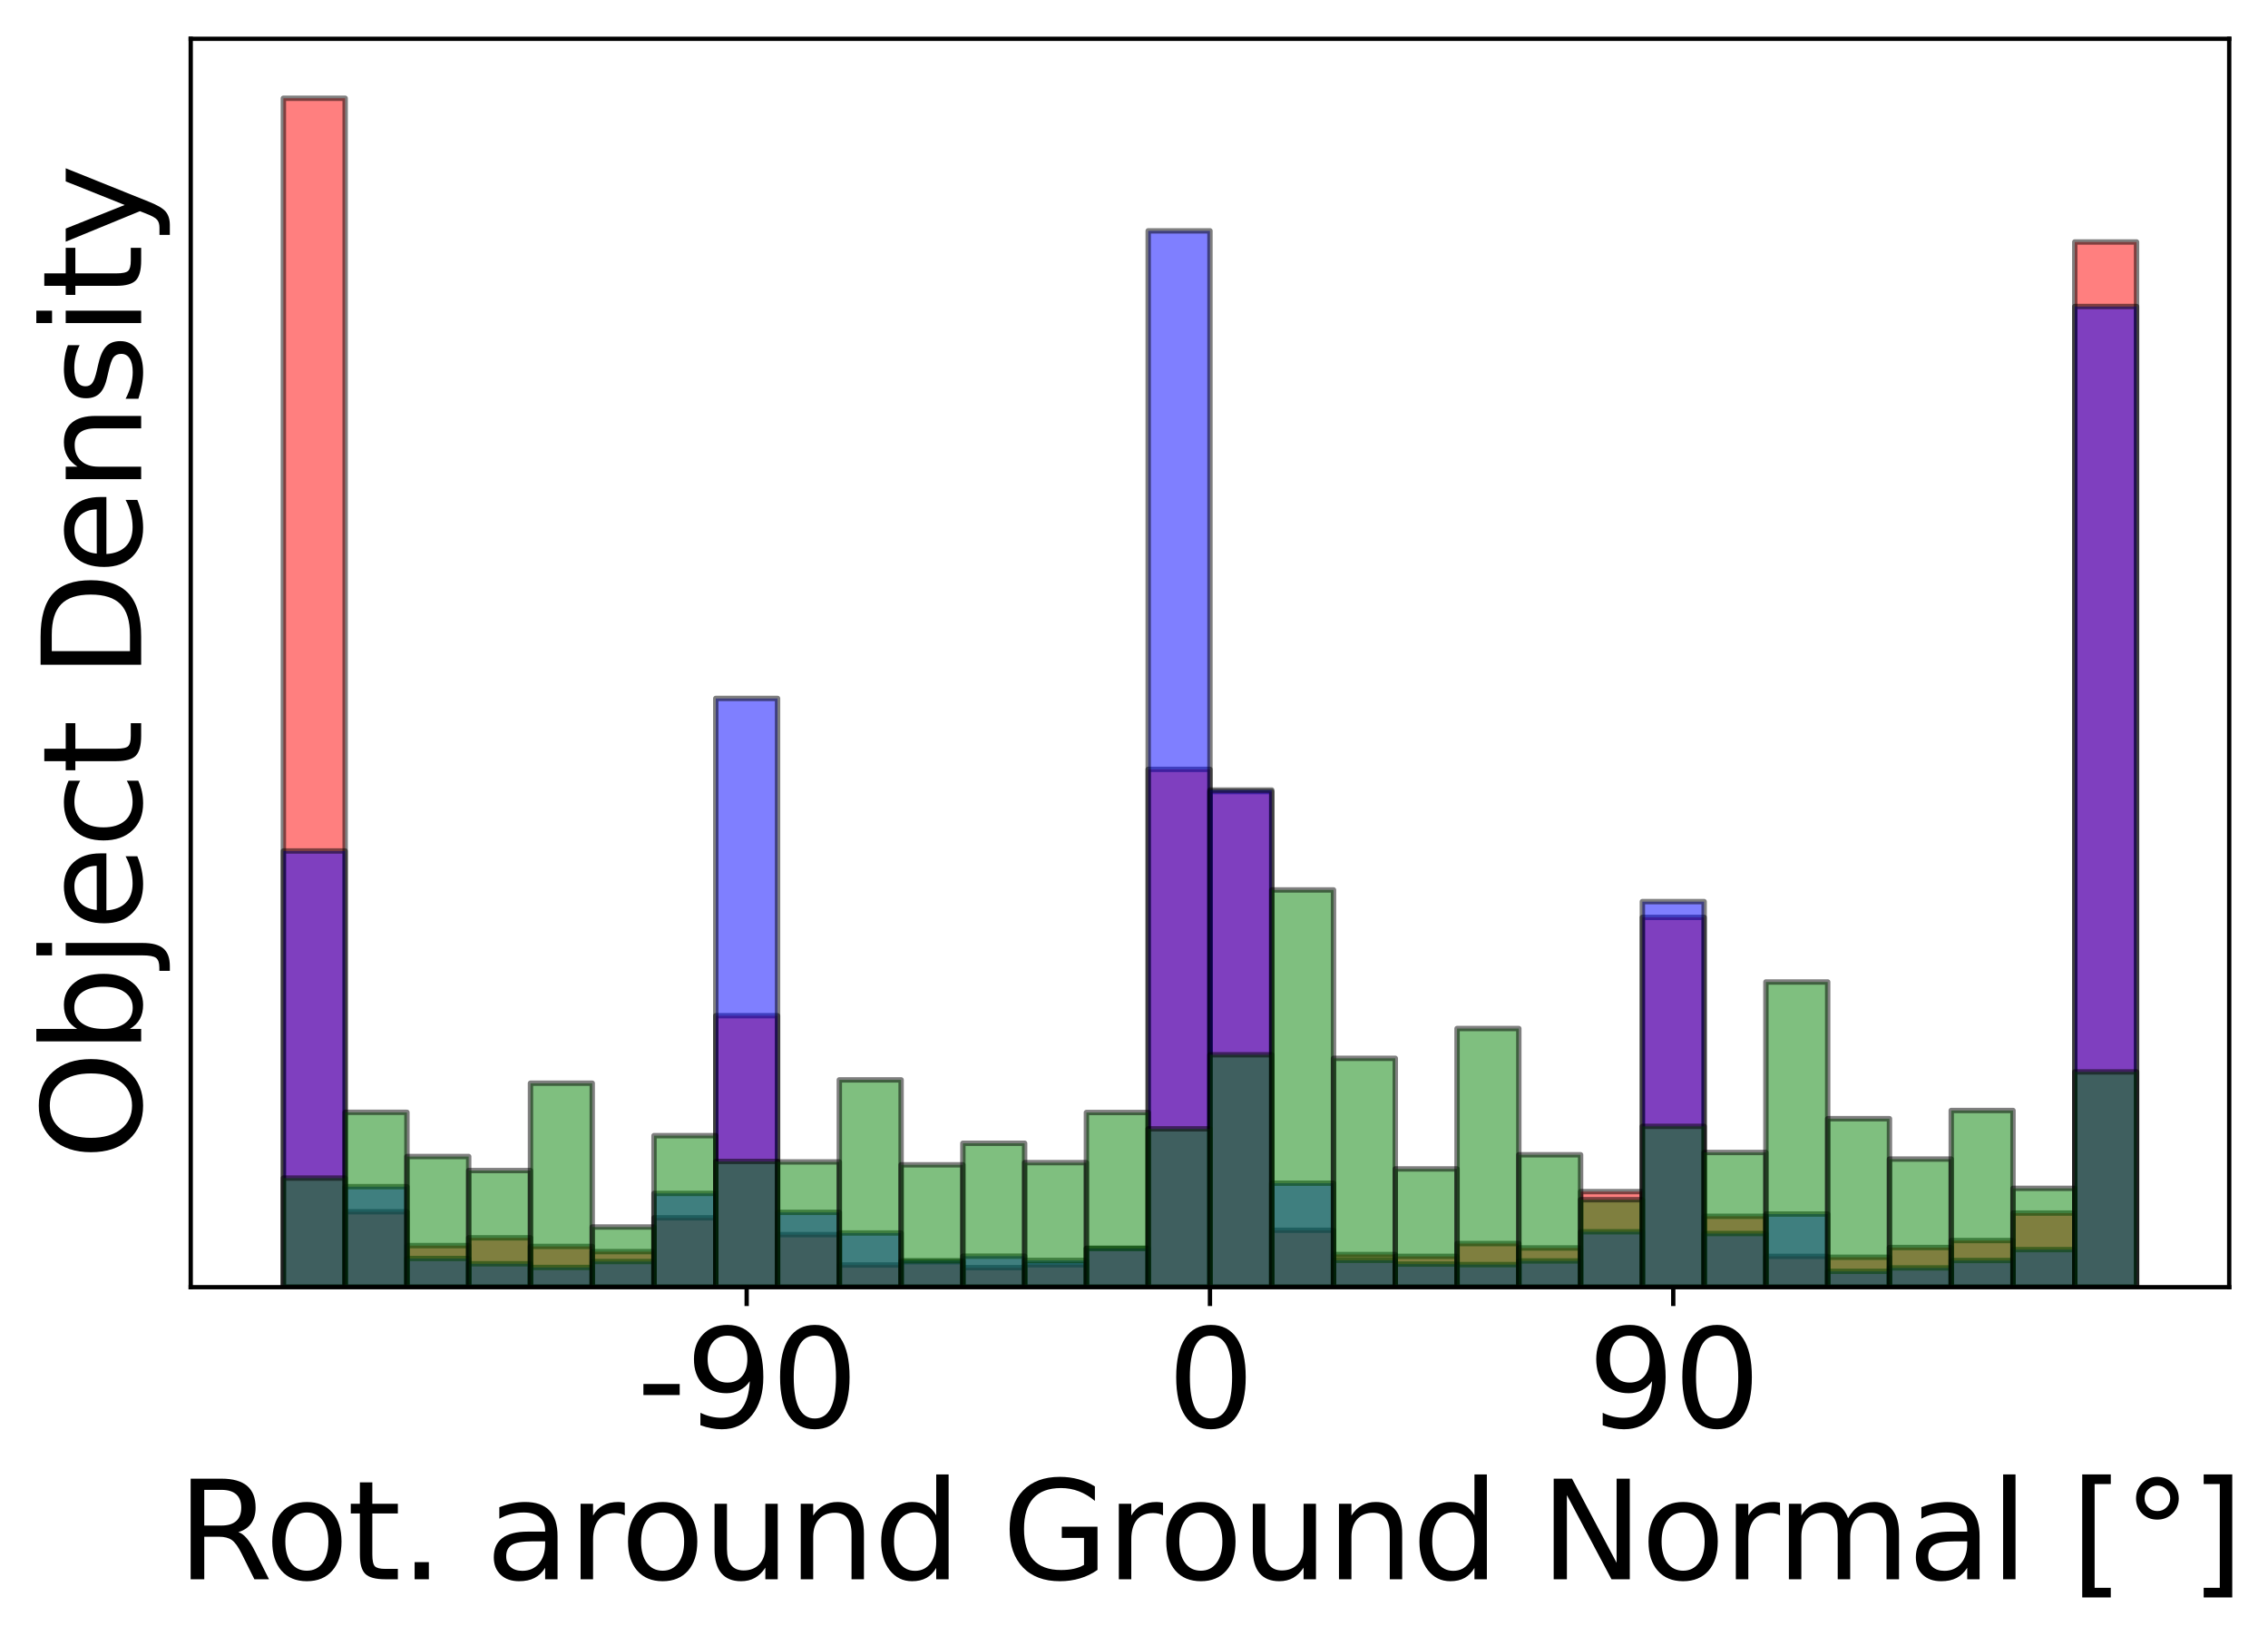 <?xml version="1.0" encoding="utf-8" standalone="no"?>
<!DOCTYPE svg PUBLIC "-//W3C//DTD SVG 1.1//EN"
  "http://www.w3.org/Graphics/SVG/1.1/DTD/svg11.dtd">
<svg xmlns:xlink="http://www.w3.org/1999/xlink" width="420.915pt" height="305.431pt" viewBox="0 0 420.915 305.431" xmlns="http://www.w3.org/2000/svg" version="1.1">
 <defs>
  <style type="text/css">*{stroke-linejoin: round; stroke-linecap: butt}</style>
 </defs>
 <g id="figure_1">
  <g id="patch_1">
   <path d="M -0 305.431 
L 420.915 305.431 
L 420.915 0 
L -0 0 
z
" style="fill: #ffffff"/>
  </g>
  <g id="axes_1">
   <g id="patch_2">
    <path d="M 35.395 238.84 
L 413.715 238.84 
L 413.715 7.2 
L 35.395 7.2 
z
" style="fill: #ffffff"/>
   </g>
   <g id="patch_3">
    <path d="M 52.592 238.84 
L 64.056 238.84 
L 64.056 18.23 
L 52.592 18.23 
z
" clip-path="url(#p4e60fdffa5)" style="fill: #ff0000; opacity: 0.5; stroke: #000000; stroke-linejoin: miter"/>
   </g>
   <g id="patch_4">
    <path d="M 64.056 238.84 
L 75.52 238.84 
L 75.52 224.846 
L 64.056 224.846 
z
" clip-path="url(#p4e60fdffa5)" style="fill: #ff0000; opacity: 0.5; stroke: #000000; stroke-linejoin: miter"/>
   </g>
   <g id="patch_5">
    <path d="M 75.52 238.84 
L 86.984 238.84 
L 86.984 231.122 
L 75.52 231.122 
z
" clip-path="url(#p4e60fdffa5)" style="fill: #ff0000; opacity: 0.5; stroke: #000000; stroke-linejoin: miter"/>
   </g>
   <g id="patch_6">
    <path d="M 86.984 238.84 
L 98.449 238.84 
L 98.449 229.68 
L 86.984 229.68 
z
" clip-path="url(#p4e60fdffa5)" style="fill: #ff0000; opacity: 0.5; stroke: #000000; stroke-linejoin: miter"/>
   </g>
   <g id="patch_7">
    <path d="M 98.449 238.84 
L 109.913 238.84 
L 109.913 231.271 
L 98.449 231.271 
z
" clip-path="url(#p4e60fdffa5)" style="fill: #ff0000; opacity: 0.5; stroke: #000000; stroke-linejoin: miter"/>
   </g>
   <g id="patch_8">
    <path d="M 109.913 238.84 
L 121.377 238.84 
L 121.377 232.239 
L 109.913 232.239 
z
" clip-path="url(#p4e60fdffa5)" style="fill: #ff0000; opacity: 0.5; stroke: #000000; stroke-linejoin: miter"/>
   </g>
   <g id="patch_9">
    <path d="M 121.377 238.84 
L 132.841 238.84 
L 132.841 225.967 
L 121.377 225.967 
z
" clip-path="url(#p4e60fdffa5)" style="fill: #ff0000; opacity: 0.5; stroke: #000000; stroke-linejoin: miter"/>
   </g>
   <g id="patch_10">
    <path d="M 132.841 238.84 
L 144.306 238.84 
L 144.306 188.466 
L 132.841 188.466 
z
" clip-path="url(#p4e60fdffa5)" style="fill: #ff0000; opacity: 0.5; stroke: #000000; stroke-linejoin: miter"/>
   </g>
   <g id="patch_11">
    <path d="M 144.306 238.84 
L 155.77 238.84 
L 155.77 229.086 
L 144.306 229.086 
z
" clip-path="url(#p4e60fdffa5)" style="fill: #ff0000; opacity: 0.5; stroke: #000000; stroke-linejoin: miter"/>
   </g>
   <g id="patch_12">
    <path d="M 155.77 238.84 
L 167.234 238.84 
L 167.234 234.724 
L 155.77 234.724 
z
" clip-path="url(#p4e60fdffa5)" style="fill: #ff0000; opacity: 0.5; stroke: #000000; stroke-linejoin: miter"/>
   </g>
   <g id="patch_13">
    <path d="M 167.234 238.84 
L 178.698 238.84 
L 178.698 234.126 
L 167.234 234.126 
z
" clip-path="url(#p4e60fdffa5)" style="fill: #ff0000; opacity: 0.5; stroke: #000000; stroke-linejoin: miter"/>
   </g>
   <g id="patch_14">
    <path d="M 178.698 238.84 
L 190.163 238.84 
L 190.163 235.214 
L 178.698 235.214 
z
" clip-path="url(#p4e60fdffa5)" style="fill: #ff0000; opacity: 0.5; stroke: #000000; stroke-linejoin: miter"/>
   </g>
   <g id="patch_15">
    <path d="M 190.163 238.84 
L 201.627 238.84 
L 201.627 234.69 
L 190.163 234.69 
z
" clip-path="url(#p4e60fdffa5)" style="fill: #ff0000; opacity: 0.5; stroke: #000000; stroke-linejoin: miter"/>
   </g>
   <g id="patch_16">
    <path d="M 201.627 238.84 
L 213.091 238.84 
L 213.091 231.609 
L 201.627 231.609 
z
" clip-path="url(#p4e60fdffa5)" style="fill: #ff0000; opacity: 0.5; stroke: #000000; stroke-linejoin: miter"/>
   </g>
   <g id="patch_17">
    <path d="M 213.091 238.84 
L 224.555 238.84 
L 224.555 142.759 
L 213.091 142.759 
z
" clip-path="url(#p4e60fdffa5)" style="fill: #ff0000; opacity: 0.5; stroke: #000000; stroke-linejoin: miter"/>
   </g>
   <g id="patch_18">
    <path d="M 224.555 238.84 
L 236.02 238.84 
L 236.02 146.873 
L 224.555 146.873 
z
" clip-path="url(#p4e60fdffa5)" style="fill: #ff0000; opacity: 0.5; stroke: #000000; stroke-linejoin: miter"/>
   </g>
   <g id="patch_19">
    <path d="M 236.02 238.84 
L 247.484 238.84 
L 247.484 228.277 
L 236.02 228.277 
z
" clip-path="url(#p4e60fdffa5)" style="fill: #ff0000; opacity: 0.5; stroke: #000000; stroke-linejoin: miter"/>
   </g>
   <g id="patch_20">
    <path d="M 247.484 238.84 
L 258.948 238.84 
L 258.948 232.777 
L 247.484 232.777 
z
" clip-path="url(#p4e60fdffa5)" style="fill: #ff0000; opacity: 0.5; stroke: #000000; stroke-linejoin: miter"/>
   </g>
   <g id="patch_21">
    <path d="M 258.948 238.84 
L 270.412 238.84 
L 270.412 233.119 
L 258.948 233.119 
z
" clip-path="url(#p4e60fdffa5)" style="fill: #ff0000; opacity: 0.5; stroke: #000000; stroke-linejoin: miter"/>
   </g>
   <g id="patch_22">
    <path d="M 270.412 238.84 
L 281.877 238.84 
L 281.877 230.745 
L 270.412 230.745 
z
" clip-path="url(#p4e60fdffa5)" style="fill: #ff0000; opacity: 0.5; stroke: #000000; stroke-linejoin: miter"/>
   </g>
   <g id="patch_23">
    <path d="M 281.877 238.84 
L 293.341 238.84 
L 293.341 231.559 
L 281.877 231.559 
z
" clip-path="url(#p4e60fdffa5)" style="fill: #ff0000; opacity: 0.5; stroke: #000000; stroke-linejoin: miter"/>
   </g>
   <g id="patch_24">
    <path d="M 293.341 238.84 
L 304.805 238.84 
L 304.805 221.1 
L 293.341 221.1 
z
" clip-path="url(#p4e60fdffa5)" style="fill: #ff0000; opacity: 0.5; stroke: #000000; stroke-linejoin: miter"/>
   </g>
   <g id="patch_25">
    <path d="M 304.805 238.84 
L 316.269 238.84 
L 316.269 170.219 
L 304.805 170.219 
z
" clip-path="url(#p4e60fdffa5)" style="fill: #ff0000; opacity: 0.5; stroke: #000000; stroke-linejoin: miter"/>
   </g>
   <g id="patch_26">
    <path d="M 316.269 238.84 
L 327.733 238.84 
L 327.733 225.679 
L 316.269 225.679 
z
" clip-path="url(#p4e60fdffa5)" style="fill: #ff0000; opacity: 0.5; stroke: #000000; stroke-linejoin: miter"/>
   </g>
   <g id="patch_27">
    <path d="M 327.733 238.84 
L 339.198 238.84 
L 339.198 233.111 
L 327.733 233.111 
z
" clip-path="url(#p4e60fdffa5)" style="fill: #ff0000; opacity: 0.5; stroke: #000000; stroke-linejoin: miter"/>
   </g>
   <g id="patch_28">
    <path d="M 339.198 238.84 
L 350.662 238.84 
L 350.662 233.278 
L 339.198 233.278 
z
" clip-path="url(#p4e60fdffa5)" style="fill: #ff0000; opacity: 0.5; stroke: #000000; stroke-linejoin: miter"/>
   </g>
   <g id="patch_29">
    <path d="M 350.662 238.84 
L 362.126 238.84 
L 362.126 231.48 
L 350.662 231.48 
z
" clip-path="url(#p4e60fdffa5)" style="fill: #ff0000; opacity: 0.5; stroke: #000000; stroke-linejoin: miter"/>
   </g>
   <g id="patch_30">
    <path d="M 362.126 238.84 
L 373.59 238.84 
L 373.59 230.186 
L 362.126 230.186 
z
" clip-path="url(#p4e60fdffa5)" style="fill: #ff0000; opacity: 0.5; stroke: #000000; stroke-linejoin: miter"/>
   </g>
   <g id="patch_31">
    <path d="M 373.59 238.84 
L 385.055 238.84 
L 385.055 225.089 
L 373.59 225.089 
z
" clip-path="url(#p4e60fdffa5)" style="fill: #ff0000; opacity: 0.5; stroke: #000000; stroke-linejoin: miter"/>
   </g>
   <g id="patch_32">
    <path d="M 385.055 238.84 
L 396.519 238.84 
L 396.519 44.899 
L 385.055 44.899 
z
" clip-path="url(#p4e60fdffa5)" style="fill: #ff0000; opacity: 0.5; stroke: #000000; stroke-linejoin: miter"/>
   </g>
   <g id="patch_33">
    <path d="M 52.592 238.84 
L 64.056 238.84 
L 64.056 157.903 
L 52.592 157.903 
z
" clip-path="url(#p4e60fdffa5)" style="fill: #0000ff; opacity: 0.5; stroke: #000000; stroke-linejoin: miter"/>
   </g>
   <g id="patch_34">
    <path d="M 64.056 238.84 
L 75.52 238.84 
L 75.52 220.185 
L 64.056 220.185 
z
" clip-path="url(#p4e60fdffa5)" style="fill: #0000ff; opacity: 0.5; stroke: #000000; stroke-linejoin: miter"/>
   </g>
   <g id="patch_35">
    <path d="M 75.52 238.84 
L 86.984 238.84 
L 86.984 233.519 
L 75.52 233.519 
z
" clip-path="url(#p4e60fdffa5)" style="fill: #0000ff; opacity: 0.5; stroke: #000000; stroke-linejoin: miter"/>
   </g>
   <g id="patch_36">
    <path d="M 86.984 238.84 
L 98.449 238.84 
L 98.449 234.497 
L 86.984 234.497 
z
" clip-path="url(#p4e60fdffa5)" style="fill: #0000ff; opacity: 0.5; stroke: #000000; stroke-linejoin: miter"/>
   </g>
   <g id="patch_37">
    <path d="M 98.449 238.84 
L 109.913 238.84 
L 109.913 235.175 
L 98.449 235.175 
z
" clip-path="url(#p4e60fdffa5)" style="fill: #0000ff; opacity: 0.5; stroke: #000000; stroke-linejoin: miter"/>
   </g>
   <g id="patch_38">
    <path d="M 109.913 238.84 
L 121.377 238.84 
L 121.377 234.075 
L 109.913 234.075 
z
" clip-path="url(#p4e60fdffa5)" style="fill: #0000ff; opacity: 0.5; stroke: #000000; stroke-linejoin: miter"/>
   </g>
   <g id="patch_39">
    <path d="M 121.377 238.84 
L 132.841 238.84 
L 132.841 221.437 
L 121.377 221.437 
z
" clip-path="url(#p4e60fdffa5)" style="fill: #0000ff; opacity: 0.5; stroke: #000000; stroke-linejoin: miter"/>
   </g>
   <g id="patch_40">
    <path d="M 132.841 238.84 
L 144.306 238.84 
L 144.306 129.595 
L 132.841 129.595 
z
" clip-path="url(#p4e60fdffa5)" style="fill: #0000ff; opacity: 0.5; stroke: #000000; stroke-linejoin: miter"/>
   </g>
   <g id="patch_41">
    <path d="M 144.306 238.84 
L 155.77 238.84 
L 155.77 224.955 
L 144.306 224.955 
z
" clip-path="url(#p4e60fdffa5)" style="fill: #0000ff; opacity: 0.5; stroke: #000000; stroke-linejoin: miter"/>
   </g>
   <g id="patch_42">
    <path d="M 155.77 238.84 
L 167.234 238.84 
L 167.234 228.786 
L 155.77 228.786 
z
" clip-path="url(#p4e60fdffa5)" style="fill: #0000ff; opacity: 0.5; stroke: #000000; stroke-linejoin: miter"/>
   </g>
   <g id="patch_43">
    <path d="M 167.234 238.84 
L 178.698 238.84 
L 178.698 233.918 
L 167.234 233.918 
z
" clip-path="url(#p4e60fdffa5)" style="fill: #0000ff; opacity: 0.5; stroke: #000000; stroke-linejoin: miter"/>
   </g>
   <g id="patch_44">
    <path d="M 178.698 238.84 
L 190.163 238.84 
L 190.163 233.08 
L 178.698 233.08 
z
" clip-path="url(#p4e60fdffa5)" style="fill: #0000ff; opacity: 0.5; stroke: #000000; stroke-linejoin: miter"/>
   </g>
   <g id="patch_45">
    <path d="M 190.163 238.84 
L 201.627 238.84 
L 201.627 233.871 
L 190.163 233.871 
z
" clip-path="url(#p4e60fdffa5)" style="fill: #0000ff; opacity: 0.5; stroke: #000000; stroke-linejoin: miter"/>
   </g>
   <g id="patch_46">
    <path d="M 201.627 238.84 
L 213.091 238.84 
L 213.091 231.654 
L 201.627 231.654 
z
" clip-path="url(#p4e60fdffa5)" style="fill: #0000ff; opacity: 0.5; stroke: #000000; stroke-linejoin: miter"/>
   </g>
   <g id="patch_47">
    <path d="M 213.091 238.84 
L 224.555 238.84 
L 224.555 42.833 
L 213.091 42.833 
z
" clip-path="url(#p4e60fdffa5)" style="fill: #0000ff; opacity: 0.5; stroke: #000000; stroke-linejoin: miter"/>
   </g>
   <g id="patch_48">
    <path d="M 224.555 238.84 
L 236.02 238.84 
L 236.02 146.592 
L 224.555 146.592 
z
" clip-path="url(#p4e60fdffa5)" style="fill: #0000ff; opacity: 0.5; stroke: #000000; stroke-linejoin: miter"/>
   </g>
   <g id="patch_49">
    <path d="M 236.02 238.84 
L 247.484 238.84 
L 247.484 219.548 
L 236.02 219.548 
z
" clip-path="url(#p4e60fdffa5)" style="fill: #0000ff; opacity: 0.5; stroke: #000000; stroke-linejoin: miter"/>
   </g>
   <g id="patch_50">
    <path d="M 247.484 238.84 
L 258.948 238.84 
L 258.948 233.849 
L 247.484 233.849 
z
" clip-path="url(#p4e60fdffa5)" style="fill: #0000ff; opacity: 0.5; stroke: #000000; stroke-linejoin: miter"/>
   </g>
   <g id="patch_51">
    <path d="M 258.948 238.84 
L 270.412 238.84 
L 270.412 234.551 
L 258.948 234.551 
z
" clip-path="url(#p4e60fdffa5)" style="fill: #0000ff; opacity: 0.5; stroke: #000000; stroke-linejoin: miter"/>
   </g>
   <g id="patch_52">
    <path d="M 270.412 238.84 
L 281.877 238.84 
L 281.877 234.646 
L 270.412 234.646 
z
" clip-path="url(#p4e60fdffa5)" style="fill: #0000ff; opacity: 0.5; stroke: #000000; stroke-linejoin: miter"/>
   </g>
   <g id="patch_53">
    <path d="M 281.877 238.84 
L 293.341 238.84 
L 293.341 233.965 
L 281.877 233.965 
z
" clip-path="url(#p4e60fdffa5)" style="fill: #0000ff; opacity: 0.5; stroke: #000000; stroke-linejoin: miter"/>
   </g>
   <g id="patch_54">
    <path d="M 293.341 238.84 
L 304.805 238.84 
L 304.805 228.552 
L 293.341 228.552 
z
" clip-path="url(#p4e60fdffa5)" style="fill: #0000ff; opacity: 0.5; stroke: #000000; stroke-linejoin: miter"/>
   </g>
   <g id="patch_55">
    <path d="M 304.805 238.84 
L 316.269 238.84 
L 316.269 167.295 
L 304.805 167.295 
z
" clip-path="url(#p4e60fdffa5)" style="fill: #0000ff; opacity: 0.5; stroke: #000000; stroke-linejoin: miter"/>
   </g>
   <g id="patch_56">
    <path d="M 316.269 238.84 
L 327.733 238.84 
L 327.733 228.887 
L 316.269 228.887 
z
" clip-path="url(#p4e60fdffa5)" style="fill: #0000ff; opacity: 0.5; stroke: #000000; stroke-linejoin: miter"/>
   </g>
   <g id="patch_57">
    <path d="M 327.733 238.84 
L 339.198 238.84 
L 339.198 225.269 
L 327.733 225.269 
z
" clip-path="url(#p4e60fdffa5)" style="fill: #0000ff; opacity: 0.5; stroke: #000000; stroke-linejoin: miter"/>
   </g>
   <g id="patch_58">
    <path d="M 339.198 238.84 
L 350.662 238.84 
L 350.662 235.899 
L 339.198 235.899 
z
" clip-path="url(#p4e60fdffa5)" style="fill: #0000ff; opacity: 0.5; stroke: #000000; stroke-linejoin: miter"/>
   </g>
   <g id="patch_59">
    <path d="M 350.662 238.84 
L 362.126 238.84 
L 362.126 235.258 
L 350.662 235.258 
z
" clip-path="url(#p4e60fdffa5)" style="fill: #0000ff; opacity: 0.5; stroke: #000000; stroke-linejoin: miter"/>
   </g>
   <g id="patch_60">
    <path d="M 362.126 238.84 
L 373.59 238.84 
L 373.59 233.892 
L 362.126 233.892 
z
" clip-path="url(#p4e60fdffa5)" style="fill: #0000ff; opacity: 0.5; stroke: #000000; stroke-linejoin: miter"/>
   </g>
   <g id="patch_61">
    <path d="M 373.59 238.84 
L 385.055 238.84 
L 385.055 231.866 
L 373.59 231.866 
z
" clip-path="url(#p4e60fdffa5)" style="fill: #0000ff; opacity: 0.5; stroke: #000000; stroke-linejoin: miter"/>
   </g>
   <g id="patch_62">
    <path d="M 385.055 238.84 
L 396.519 238.84 
L 396.519 56.869 
L 385.055 56.869 
z
" clip-path="url(#p4e60fdffa5)" style="fill: #0000ff; opacity: 0.5; stroke: #000000; stroke-linejoin: miter"/>
   </g>
   <g id="patch_63">
    <path d="M 52.592 238.84 
L 64.056 238.84 
L 64.056 218.59 
L 52.592 218.59 
z
" clip-path="url(#p4e60fdffa5)" style="fill: #008000; opacity: 0.5; stroke: #000000; stroke-linejoin: miter"/>
   </g>
   <g id="patch_64">
    <path d="M 64.056 238.84 
L 75.52 238.84 
L 75.52 206.392 
L 64.056 206.392 
z
" clip-path="url(#p4e60fdffa5)" style="fill: #008000; opacity: 0.5; stroke: #000000; stroke-linejoin: miter"/>
   </g>
   <g id="patch_65">
    <path d="M 75.52 238.84 
L 86.984 238.84 
L 86.984 214.595 
L 75.52 214.595 
z
" clip-path="url(#p4e60fdffa5)" style="fill: #008000; opacity: 0.5; stroke: #000000; stroke-linejoin: miter"/>
   </g>
   <g id="patch_66">
    <path d="M 86.984 238.84 
L 98.449 238.84 
L 98.449 217.195 
L 86.984 217.195 
z
" clip-path="url(#p4e60fdffa5)" style="fill: #008000; opacity: 0.5; stroke: #000000; stroke-linejoin: miter"/>
   </g>
   <g id="patch_67">
    <path d="M 98.449 238.84 
L 109.913 238.84 
L 109.913 200.992 
L 98.449 200.992 
z
" clip-path="url(#p4e60fdffa5)" style="fill: #008000; opacity: 0.5; stroke: #000000; stroke-linejoin: miter"/>
   </g>
   <g id="patch_68">
    <path d="M 109.913 238.84 
L 121.377 238.84 
L 121.377 227.672 
L 109.913 227.672 
z
" clip-path="url(#p4e60fdffa5)" style="fill: #008000; opacity: 0.5; stroke: #000000; stroke-linejoin: miter"/>
   </g>
   <g id="patch_69">
    <path d="M 121.377 238.84 
L 132.841 238.84 
L 132.841 210.717 
L 121.377 210.717 
z
" clip-path="url(#p4e60fdffa5)" style="fill: #008000; opacity: 0.5; stroke: #000000; stroke-linejoin: miter"/>
   </g>
   <g id="patch_70">
    <path d="M 132.841 238.84 
L 144.306 238.84 
L 144.306 215.505 
L 132.841 215.505 
z
" clip-path="url(#p4e60fdffa5)" style="fill: #008000; opacity: 0.5; stroke: #000000; stroke-linejoin: miter"/>
   </g>
   <g id="patch_71">
    <path d="M 144.306 238.84 
L 155.77 238.84 
L 155.77 215.59 
L 144.306 215.59 
z
" clip-path="url(#p4e60fdffa5)" style="fill: #008000; opacity: 0.5; stroke: #000000; stroke-linejoin: miter"/>
   </g>
   <g id="patch_72">
    <path d="M 155.77 238.84 
L 167.234 238.84 
L 167.234 200.371 
L 155.77 200.371 
z
" clip-path="url(#p4e60fdffa5)" style="fill: #008000; opacity: 0.5; stroke: #000000; stroke-linejoin: miter"/>
   </g>
   <g id="patch_73">
    <path d="M 167.234 238.84 
L 178.698 238.84 
L 178.698 216.127 
L 167.234 216.127 
z
" clip-path="url(#p4e60fdffa5)" style="fill: #008000; opacity: 0.5; stroke: #000000; stroke-linejoin: miter"/>
   </g>
   <g id="patch_74">
    <path d="M 178.698 238.84 
L 190.163 238.84 
L 190.163 212.133 
L 178.698 212.133 
z
" clip-path="url(#p4e60fdffa5)" style="fill: #008000; opacity: 0.5; stroke: #000000; stroke-linejoin: miter"/>
   </g>
   <g id="patch_75">
    <path d="M 190.163 238.84 
L 201.627 238.84 
L 201.627 215.73 
L 190.163 215.73 
z
" clip-path="url(#p4e60fdffa5)" style="fill: #008000; opacity: 0.5; stroke: #000000; stroke-linejoin: miter"/>
   </g>
   <g id="patch_76">
    <path d="M 201.627 238.84 
L 213.091 238.84 
L 213.091 206.427 
L 201.627 206.427 
z
" clip-path="url(#p4e60fdffa5)" style="fill: #008000; opacity: 0.5; stroke: #000000; stroke-linejoin: miter"/>
   </g>
   <g id="patch_77">
    <path d="M 213.091 238.84 
L 224.555 238.84 
L 224.555 209.456 
L 213.091 209.456 
z
" clip-path="url(#p4e60fdffa5)" style="fill: #008000; opacity: 0.5; stroke: #000000; stroke-linejoin: miter"/>
   </g>
   <g id="patch_78">
    <path d="M 224.555 238.84 
L 236.02 238.84 
L 236.02 195.712 
L 224.555 195.712 
z
" clip-path="url(#p4e60fdffa5)" style="fill: #008000; opacity: 0.5; stroke: #000000; stroke-linejoin: miter"/>
   </g>
   <g id="patch_79">
    <path d="M 236.02 238.84 
L 247.484 238.84 
L 247.484 165.126 
L 236.02 165.126 
z
" clip-path="url(#p4e60fdffa5)" style="fill: #008000; opacity: 0.5; stroke: #000000; stroke-linejoin: miter"/>
   </g>
   <g id="patch_80">
    <path d="M 247.484 238.84 
L 258.948 238.84 
L 258.948 196.373 
L 247.484 196.373 
z
" clip-path="url(#p4e60fdffa5)" style="fill: #008000; opacity: 0.5; stroke: #000000; stroke-linejoin: miter"/>
   </g>
   <g id="patch_81">
    <path d="M 258.948 238.84 
L 270.412 238.84 
L 270.412 216.893 
L 258.948 216.893 
z
" clip-path="url(#p4e60fdffa5)" style="fill: #008000; opacity: 0.5; stroke: #000000; stroke-linejoin: miter"/>
   </g>
   <g id="patch_82">
    <path d="M 270.412 238.84 
L 281.877 238.84 
L 281.877 190.846 
L 270.412 190.846 
z
" clip-path="url(#p4e60fdffa5)" style="fill: #008000; opacity: 0.5; stroke: #000000; stroke-linejoin: miter"/>
   </g>
   <g id="patch_83">
    <path d="M 281.877 238.84 
L 293.341 238.84 
L 293.341 214.265 
L 281.877 214.265 
z
" clip-path="url(#p4e60fdffa5)" style="fill: #008000; opacity: 0.5; stroke: #000000; stroke-linejoin: miter"/>
   </g>
   <g id="patch_84">
    <path d="M 293.341 238.84 
L 304.805 238.84 
L 304.805 222.602 
L 293.341 222.602 
z
" clip-path="url(#p4e60fdffa5)" style="fill: #008000; opacity: 0.5; stroke: #000000; stroke-linejoin: miter"/>
   </g>
   <g id="patch_85">
    <path d="M 304.805 238.84 
L 316.269 238.84 
L 316.269 208.992 
L 304.805 208.992 
z
" clip-path="url(#p4e60fdffa5)" style="fill: #008000; opacity: 0.5; stroke: #000000; stroke-linejoin: miter"/>
   </g>
   <g id="patch_86">
    <path d="M 316.269 238.84 
L 327.733 238.84 
L 327.733 213.837 
L 316.269 213.837 
z
" clip-path="url(#p4e60fdffa5)" style="fill: #008000; opacity: 0.5; stroke: #000000; stroke-linejoin: miter"/>
   </g>
   <g id="patch_87">
    <path d="M 327.733 238.84 
L 339.198 238.84 
L 339.198 182.207 
L 327.733 182.207 
z
" clip-path="url(#p4e60fdffa5)" style="fill: #008000; opacity: 0.5; stroke: #000000; stroke-linejoin: miter"/>
   </g>
   <g id="patch_88">
    <path d="M 339.198 238.84 
L 350.662 238.84 
L 350.662 207.573 
L 339.198 207.573 
z
" clip-path="url(#p4e60fdffa5)" style="fill: #008000; opacity: 0.5; stroke: #000000; stroke-linejoin: miter"/>
   </g>
   <g id="patch_89">
    <path d="M 350.662 238.84 
L 362.126 238.84 
L 362.126 215.07 
L 350.662 215.07 
z
" clip-path="url(#p4e60fdffa5)" style="fill: #008000; opacity: 0.5; stroke: #000000; stroke-linejoin: miter"/>
   </g>
   <g id="patch_90">
    <path d="M 362.126 238.84 
L 373.59 238.84 
L 373.59 206.051 
L 362.126 206.051 
z
" clip-path="url(#p4e60fdffa5)" style="fill: #008000; opacity: 0.5; stroke: #000000; stroke-linejoin: miter"/>
   </g>
   <g id="patch_91">
    <path d="M 373.59 238.84 
L 385.055 238.84 
L 385.055 220.494 
L 373.59 220.494 
z
" clip-path="url(#p4e60fdffa5)" style="fill: #008000; opacity: 0.5; stroke: #000000; stroke-linejoin: miter"/>
   </g>
   <g id="patch_92">
    <path d="M 385.055 238.84 
L 396.519 238.84 
L 396.519 198.888 
L 385.055 198.888 
z
" clip-path="url(#p4e60fdffa5)" style="fill: #008000; opacity: 0.5; stroke: #000000; stroke-linejoin: miter"/>
   </g>
   <g id="matplotlib.axis_1">
    <g id="xtick_1">
     <g id="line2d_1">
      <defs>
       <path id="m7cf21c6b84" d="M 0 0 
L 0 3.5 
" style="stroke: #000000; stroke-width: 0.8"/>
      </defs>
      <g>
       <use xlink:href="#m7cf21c6b84" x="138.574" y="238.84" style="stroke: #000000; stroke-width: 0.8"/>
      </g>
     </g>
     <g id="text_1">
      <!-- -90 -->
      <g transform="translate(118.157 264.836) scale(0.25 -0.25)">
       <defs>
        <path id="DejaVuSans-2d" d="M 313 2009 
L 1997 2009 
L 1997 1497 
L 313 1497 
L 313 2009 
z
" transform="scale(0.016)"/>
        <path id="DejaVuSans-39" d="M 703 97 
L 703 672 
Q 941 559 1184 500 
Q 1428 441 1663 441 
Q 2288 441 2617 861 
Q 2947 1281 2994 2138 
Q 2813 1869 2534 1725 
Q 2256 1581 1919 1581 
Q 1219 1581 811 2004 
Q 403 2428 403 3163 
Q 403 3881 828 4315 
Q 1253 4750 1959 4750 
Q 2769 4750 3195 4129 
Q 3622 3509 3622 2328 
Q 3622 1225 3098 567 
Q 2575 -91 1691 -91 
Q 1453 -91 1209 -44 
Q 966 3 703 97 
z
M 1959 2075 
Q 2384 2075 2632 2365 
Q 2881 2656 2881 3163 
Q 2881 3666 2632 3958 
Q 2384 4250 1959 4250 
Q 1534 4250 1286 3958 
Q 1038 3666 1038 3163 
Q 1038 2656 1286 2365 
Q 1534 2075 1959 2075 
z
" transform="scale(0.016)"/>
        <path id="DejaVuSans-30" d="M 2034 4250 
Q 1547 4250 1301 3770 
Q 1056 3291 1056 2328 
Q 1056 1369 1301 889 
Q 1547 409 2034 409 
Q 2525 409 2770 889 
Q 3016 1369 3016 2328 
Q 3016 3291 2770 3770 
Q 2525 4250 2034 4250 
z
M 2034 4750 
Q 2819 4750 3233 4129 
Q 3647 3509 3647 2328 
Q 3647 1150 3233 529 
Q 2819 -91 2034 -91 
Q 1250 -91 836 529 
Q 422 1150 422 2328 
Q 422 3509 836 4129 
Q 1250 4750 2034 4750 
z
" transform="scale(0.016)"/>
       </defs>
       <use xlink:href="#DejaVuSans-2d"/>
       <use xlink:href="#DejaVuSans-39" x="36.084"/>
       <use xlink:href="#DejaVuSans-30" x="99.707"/>
      </g>
     </g>
    </g>
    <g id="xtick_2">
     <g id="line2d_2">
      <g>
       <use xlink:href="#m7cf21c6b84" x="224.555" y="238.84" style="stroke: #000000; stroke-width: 0.8"/>
      </g>
     </g>
     <g id="text_2">
      <!-- 0 -->
      <g transform="translate(216.602 264.836) scale(0.25 -0.25)">
       <use xlink:href="#DejaVuSans-30"/>
      </g>
     </g>
    </g>
    <g id="xtick_3">
     <g id="line2d_3">
      <g>
       <use xlink:href="#m7cf21c6b84" x="310.537" y="238.84" style="stroke: #000000; stroke-width: 0.8"/>
      </g>
     </g>
     <g id="text_3">
      <!-- 90 -->
      <g transform="translate(294.631 264.836) scale(0.25 -0.25)">
       <use xlink:href="#DejaVuSans-39"/>
       <use xlink:href="#DejaVuSans-30" x="63.623"/>
      </g>
     </g>
    </g>
    <g id="text_4">
     <!-- Rot. around Ground Normal [°] -->
     <g transform="translate(32.872 293.031) scale(0.25 -0.25)">
      <defs>
       <path id="DejaVuSans-52" d="M 2841 2188 
Q 3044 2119 3236 1894 
Q 3428 1669 3622 1275 
L 4263 0 
L 3584 0 
L 2988 1197 
Q 2756 1666 2539 1819 
Q 2322 1972 1947 1972 
L 1259 1972 
L 1259 0 
L 628 0 
L 628 4666 
L 2053 4666 
Q 2853 4666 3247 4331 
Q 3641 3997 3641 3322 
Q 3641 2881 3436 2590 
Q 3231 2300 2841 2188 
z
M 1259 4147 
L 1259 2491 
L 2053 2491 
Q 2509 2491 2742 2702 
Q 2975 2913 2975 3322 
Q 2975 3731 2742 3939 
Q 2509 4147 2053 4147 
L 1259 4147 
z
" transform="scale(0.016)"/>
       <path id="DejaVuSans-6f" d="M 1959 3097 
Q 1497 3097 1228 2736 
Q 959 2375 959 1747 
Q 959 1119 1226 758 
Q 1494 397 1959 397 
Q 2419 397 2687 759 
Q 2956 1122 2956 1747 
Q 2956 2369 2687 2733 
Q 2419 3097 1959 3097 
z
M 1959 3584 
Q 2709 3584 3137 3096 
Q 3566 2609 3566 1747 
Q 3566 888 3137 398 
Q 2709 -91 1959 -91 
Q 1206 -91 779 398 
Q 353 888 353 1747 
Q 353 2609 779 3096 
Q 1206 3584 1959 3584 
z
" transform="scale(0.016)"/>
       <path id="DejaVuSans-74" d="M 1172 4494 
L 1172 3500 
L 2356 3500 
L 2356 3053 
L 1172 3053 
L 1172 1153 
Q 1172 725 1289 603 
Q 1406 481 1766 481 
L 2356 481 
L 2356 0 
L 1766 0 
Q 1100 0 847 248 
Q 594 497 594 1153 
L 594 3053 
L 172 3053 
L 172 3500 
L 594 3500 
L 594 4494 
L 1172 4494 
z
" transform="scale(0.016)"/>
       <path id="DejaVuSans-2e" d="M 684 794 
L 1344 794 
L 1344 0 
L 684 0 
L 684 794 
z
" transform="scale(0.016)"/>
       <path id="DejaVuSans-20" transform="scale(0.016)"/>
       <path id="DejaVuSans-61" d="M 2194 1759 
Q 1497 1759 1228 1600 
Q 959 1441 959 1056 
Q 959 750 1161 570 
Q 1363 391 1709 391 
Q 2188 391 2477 730 
Q 2766 1069 2766 1631 
L 2766 1759 
L 2194 1759 
z
M 3341 1997 
L 3341 0 
L 2766 0 
L 2766 531 
Q 2569 213 2275 61 
Q 1981 -91 1556 -91 
Q 1019 -91 701 211 
Q 384 513 384 1019 
Q 384 1609 779 1909 
Q 1175 2209 1959 2209 
L 2766 2209 
L 2766 2266 
Q 2766 2663 2505 2880 
Q 2244 3097 1772 3097 
Q 1472 3097 1187 3025 
Q 903 2953 641 2809 
L 641 3341 
Q 956 3463 1253 3523 
Q 1550 3584 1831 3584 
Q 2591 3584 2966 3190 
Q 3341 2797 3341 1997 
z
" transform="scale(0.016)"/>
       <path id="DejaVuSans-72" d="M 2631 2963 
Q 2534 3019 2420 3045 
Q 2306 3072 2169 3072 
Q 1681 3072 1420 2755 
Q 1159 2438 1159 1844 
L 1159 0 
L 581 0 
L 581 3500 
L 1159 3500 
L 1159 2956 
Q 1341 3275 1631 3429 
Q 1922 3584 2338 3584 
Q 2397 3584 2469 3576 
Q 2541 3569 2628 3553 
L 2631 2963 
z
" transform="scale(0.016)"/>
       <path id="DejaVuSans-75" d="M 544 1381 
L 544 3500 
L 1119 3500 
L 1119 1403 
Q 1119 906 1312 657 
Q 1506 409 1894 409 
Q 2359 409 2629 706 
Q 2900 1003 2900 1516 
L 2900 3500 
L 3475 3500 
L 3475 0 
L 2900 0 
L 2900 538 
Q 2691 219 2414 64 
Q 2138 -91 1772 -91 
Q 1169 -91 856 284 
Q 544 659 544 1381 
z
M 1991 3584 
L 1991 3584 
z
" transform="scale(0.016)"/>
       <path id="DejaVuSans-6e" d="M 3513 2113 
L 3513 0 
L 2938 0 
L 2938 2094 
Q 2938 2591 2744 2837 
Q 2550 3084 2163 3084 
Q 1697 3084 1428 2787 
Q 1159 2491 1159 1978 
L 1159 0 
L 581 0 
L 581 3500 
L 1159 3500 
L 1159 2956 
Q 1366 3272 1645 3428 
Q 1925 3584 2291 3584 
Q 2894 3584 3203 3211 
Q 3513 2838 3513 2113 
z
" transform="scale(0.016)"/>
       <path id="DejaVuSans-64" d="M 2906 2969 
L 2906 4863 
L 3481 4863 
L 3481 0 
L 2906 0 
L 2906 525 
Q 2725 213 2448 61 
Q 2172 -91 1784 -91 
Q 1150 -91 751 415 
Q 353 922 353 1747 
Q 353 2572 751 3078 
Q 1150 3584 1784 3584 
Q 2172 3584 2448 3432 
Q 2725 3281 2906 2969 
z
M 947 1747 
Q 947 1113 1208 752 
Q 1469 391 1925 391 
Q 2381 391 2643 752 
Q 2906 1113 2906 1747 
Q 2906 2381 2643 2742 
Q 2381 3103 1925 3103 
Q 1469 3103 1208 2742 
Q 947 2381 947 1747 
z
" transform="scale(0.016)"/>
       <path id="DejaVuSans-47" d="M 3809 666 
L 3809 1919 
L 2778 1919 
L 2778 2438 
L 4434 2438 
L 4434 434 
Q 4069 175 3628 42 
Q 3188 -91 2688 -91 
Q 1594 -91 976 548 
Q 359 1188 359 2328 
Q 359 3472 976 4111 
Q 1594 4750 2688 4750 
Q 3144 4750 3555 4637 
Q 3966 4525 4313 4306 
L 4313 3634 
Q 3963 3931 3569 4081 
Q 3175 4231 2741 4231 
Q 1884 4231 1454 3753 
Q 1025 3275 1025 2328 
Q 1025 1384 1454 906 
Q 1884 428 2741 428 
Q 3075 428 3337 486 
Q 3600 544 3809 666 
z
" transform="scale(0.016)"/>
       <path id="DejaVuSans-4e" d="M 628 4666 
L 1478 4666 
L 3547 763 
L 3547 4666 
L 4159 4666 
L 4159 0 
L 3309 0 
L 1241 3903 
L 1241 0 
L 628 0 
L 628 4666 
z
" transform="scale(0.016)"/>
       <path id="DejaVuSans-6d" d="M 3328 2828 
Q 3544 3216 3844 3400 
Q 4144 3584 4550 3584 
Q 5097 3584 5394 3201 
Q 5691 2819 5691 2113 
L 5691 0 
L 5113 0 
L 5113 2094 
Q 5113 2597 4934 2840 
Q 4756 3084 4391 3084 
Q 3944 3084 3684 2787 
Q 3425 2491 3425 1978 
L 3425 0 
L 2847 0 
L 2847 2094 
Q 2847 2600 2669 2842 
Q 2491 3084 2119 3084 
Q 1678 3084 1418 2786 
Q 1159 2488 1159 1978 
L 1159 0 
L 581 0 
L 581 3500 
L 1159 3500 
L 1159 2956 
Q 1356 3278 1631 3431 
Q 1906 3584 2284 3584 
Q 2666 3584 2933 3390 
Q 3200 3197 3328 2828 
z
" transform="scale(0.016)"/>
       <path id="DejaVuSans-6c" d="M 603 4863 
L 1178 4863 
L 1178 0 
L 603 0 
L 603 4863 
z
" transform="scale(0.016)"/>
       <path id="DejaVuSans-5b" d="M 550 4863 
L 1875 4863 
L 1875 4416 
L 1125 4416 
L 1125 -397 
L 1875 -397 
L 1875 -844 
L 550 -844 
L 550 4863 
z
" transform="scale(0.016)"/>
       <path id="DejaVuSans-b0" d="M 1600 4347 
Q 1350 4347 1178 4173 
Q 1006 4000 1006 3750 
Q 1006 3503 1178 3333 
Q 1350 3163 1600 3163 
Q 1850 3163 2022 3333 
Q 2194 3503 2194 3750 
Q 2194 3997 2020 4172 
Q 1847 4347 1600 4347 
z
M 1600 4750 
Q 1800 4750 1984 4673 
Q 2169 4597 2303 4453 
Q 2447 4313 2519 4134 
Q 2591 3956 2591 3750 
Q 2591 3338 2302 3052 
Q 2013 2766 1594 2766 
Q 1172 2766 890 3047 
Q 609 3328 609 3750 
Q 609 4169 896 4459 
Q 1184 4750 1600 4750 
z
" transform="scale(0.016)"/>
       <path id="DejaVuSans-5d" d="M 1947 4863 
L 1947 -844 
L 622 -844 
L 622 -397 
L 1369 -397 
L 1369 4416 
L 622 4416 
L 622 4863 
L 1947 4863 
z
" transform="scale(0.016)"/>
      </defs>
      <use xlink:href="#DejaVuSans-52"/>
      <use xlink:href="#DejaVuSans-6f" x="64.982"/>
      <use xlink:href="#DejaVuSans-74" x="126.164"/>
      <use xlink:href="#DejaVuSans-2e" x="165.373"/>
      <use xlink:href="#DejaVuSans-20" x="197.16"/>
      <use xlink:href="#DejaVuSans-61" x="228.947"/>
      <use xlink:href="#DejaVuSans-72" x="290.227"/>
      <use xlink:href="#DejaVuSans-6f" x="329.09"/>
      <use xlink:href="#DejaVuSans-75" x="390.271"/>
      <use xlink:href="#DejaVuSans-6e" x="453.65"/>
      <use xlink:href="#DejaVuSans-64" x="517.029"/>
      <use xlink:href="#DejaVuSans-20" x="580.506"/>
      <use xlink:href="#DejaVuSans-47" x="612.293"/>
      <use xlink:href="#DejaVuSans-72" x="689.783"/>
      <use xlink:href="#DejaVuSans-6f" x="728.646"/>
      <use xlink:href="#DejaVuSans-75" x="789.828"/>
      <use xlink:href="#DejaVuSans-6e" x="853.207"/>
      <use xlink:href="#DejaVuSans-64" x="916.586"/>
      <use xlink:href="#DejaVuSans-20" x="980.062"/>
      <use xlink:href="#DejaVuSans-4e" x="1011.85"/>
      <use xlink:href="#DejaVuSans-6f" x="1086.654"/>
      <use xlink:href="#DejaVuSans-72" x="1147.836"/>
      <use xlink:href="#DejaVuSans-6d" x="1187.199"/>
      <use xlink:href="#DejaVuSans-61" x="1284.611"/>
      <use xlink:href="#DejaVuSans-6c" x="1345.891"/>
      <use xlink:href="#DejaVuSans-20" x="1373.674"/>
      <use xlink:href="#DejaVuSans-5b" x="1405.461"/>
      <use xlink:href="#DejaVuSans-b0" x="1444.475"/>
      <use xlink:href="#DejaVuSans-5d" x="1494.475"/>
     </g>
    </g>
   </g>
   <g id="matplotlib.axis_2">
    <g id="text_5">
     <!-- Object Density -->
     <g transform="translate(26.196 215.227) rotate(-90) scale(0.25 -0.25)">
      <defs>
       <path id="DejaVuSans-4f" d="M 2522 4238 
Q 1834 4238 1429 3725 
Q 1025 3213 1025 2328 
Q 1025 1447 1429 934 
Q 1834 422 2522 422 
Q 3209 422 3611 934 
Q 4013 1447 4013 2328 
Q 4013 3213 3611 3725 
Q 3209 4238 2522 4238 
z
M 2522 4750 
Q 3503 4750 4090 4092 
Q 4678 3434 4678 2328 
Q 4678 1225 4090 567 
Q 3503 -91 2522 -91 
Q 1538 -91 948 565 
Q 359 1222 359 2328 
Q 359 3434 948 4092 
Q 1538 4750 2522 4750 
z
" transform="scale(0.016)"/>
       <path id="DejaVuSans-62" d="M 3116 1747 
Q 3116 2381 2855 2742 
Q 2594 3103 2138 3103 
Q 1681 3103 1420 2742 
Q 1159 2381 1159 1747 
Q 1159 1113 1420 752 
Q 1681 391 2138 391 
Q 2594 391 2855 752 
Q 3116 1113 3116 1747 
z
M 1159 2969 
Q 1341 3281 1617 3432 
Q 1894 3584 2278 3584 
Q 2916 3584 3314 3078 
Q 3713 2572 3713 1747 
Q 3713 922 3314 415 
Q 2916 -91 2278 -91 
Q 1894 -91 1617 61 
Q 1341 213 1159 525 
L 1159 0 
L 581 0 
L 581 4863 
L 1159 4863 
L 1159 2969 
z
" transform="scale(0.016)"/>
       <path id="DejaVuSans-6a" d="M 603 3500 
L 1178 3500 
L 1178 -63 
Q 1178 -731 923 -1031 
Q 669 -1331 103 -1331 
L -116 -1331 
L -116 -844 
L 38 -844 
Q 366 -844 484 -692 
Q 603 -541 603 -63 
L 603 3500 
z
M 603 4863 
L 1178 4863 
L 1178 4134 
L 603 4134 
L 603 4863 
z
" transform="scale(0.016)"/>
       <path id="DejaVuSans-65" d="M 3597 1894 
L 3597 1613 
L 953 1613 
Q 991 1019 1311 708 
Q 1631 397 2203 397 
Q 2534 397 2845 478 
Q 3156 559 3463 722 
L 3463 178 
Q 3153 47 2828 -22 
Q 2503 -91 2169 -91 
Q 1331 -91 842 396 
Q 353 884 353 1716 
Q 353 2575 817 3079 
Q 1281 3584 2069 3584 
Q 2775 3584 3186 3129 
Q 3597 2675 3597 1894 
z
M 3022 2063 
Q 3016 2534 2758 2815 
Q 2500 3097 2075 3097 
Q 1594 3097 1305 2825 
Q 1016 2553 972 2059 
L 3022 2063 
z
" transform="scale(0.016)"/>
       <path id="DejaVuSans-63" d="M 3122 3366 
L 3122 2828 
Q 2878 2963 2633 3030 
Q 2388 3097 2138 3097 
Q 1578 3097 1268 2742 
Q 959 2388 959 1747 
Q 959 1106 1268 751 
Q 1578 397 2138 397 
Q 2388 397 2633 464 
Q 2878 531 3122 666 
L 3122 134 
Q 2881 22 2623 -34 
Q 2366 -91 2075 -91 
Q 1284 -91 818 406 
Q 353 903 353 1747 
Q 353 2603 823 3093 
Q 1294 3584 2113 3584 
Q 2378 3584 2631 3529 
Q 2884 3475 3122 3366 
z
" transform="scale(0.016)"/>
       <path id="DejaVuSans-44" d="M 1259 4147 
L 1259 519 
L 2022 519 
Q 2988 519 3436 956 
Q 3884 1394 3884 2338 
Q 3884 3275 3436 3711 
Q 2988 4147 2022 4147 
L 1259 4147 
z
M 628 4666 
L 1925 4666 
Q 3281 4666 3915 4102 
Q 4550 3538 4550 2338 
Q 4550 1131 3912 565 
Q 3275 0 1925 0 
L 628 0 
L 628 4666 
z
" transform="scale(0.016)"/>
       <path id="DejaVuSans-73" d="M 2834 3397 
L 2834 2853 
Q 2591 2978 2328 3040 
Q 2066 3103 1784 3103 
Q 1356 3103 1142 2972 
Q 928 2841 928 2578 
Q 928 2378 1081 2264 
Q 1234 2150 1697 2047 
L 1894 2003 
Q 2506 1872 2764 1633 
Q 3022 1394 3022 966 
Q 3022 478 2636 193 
Q 2250 -91 1575 -91 
Q 1294 -91 989 -36 
Q 684 19 347 128 
L 347 722 
Q 666 556 975 473 
Q 1284 391 1588 391 
Q 1994 391 2212 530 
Q 2431 669 2431 922 
Q 2431 1156 2273 1281 
Q 2116 1406 1581 1522 
L 1381 1569 
Q 847 1681 609 1914 
Q 372 2147 372 2553 
Q 372 3047 722 3315 
Q 1072 3584 1716 3584 
Q 2034 3584 2315 3537 
Q 2597 3491 2834 3397 
z
" transform="scale(0.016)"/>
       <path id="DejaVuSans-69" d="M 603 3500 
L 1178 3500 
L 1178 0 
L 603 0 
L 603 3500 
z
M 603 4863 
L 1178 4863 
L 1178 4134 
L 603 4134 
L 603 4863 
z
" transform="scale(0.016)"/>
       <path id="DejaVuSans-79" d="M 2059 -325 
Q 1816 -950 1584 -1140 
Q 1353 -1331 966 -1331 
L 506 -1331 
L 506 -850 
L 844 -850 
Q 1081 -850 1212 -737 
Q 1344 -625 1503 -206 
L 1606 56 
L 191 3500 
L 800 3500 
L 1894 763 
L 2988 3500 
L 3597 3500 
L 2059 -325 
z
" transform="scale(0.016)"/>
      </defs>
      <use xlink:href="#DejaVuSans-4f"/>
      <use xlink:href="#DejaVuSans-62" x="78.711"/>
      <use xlink:href="#DejaVuSans-6a" x="142.188"/>
      <use xlink:href="#DejaVuSans-65" x="169.971"/>
      <use xlink:href="#DejaVuSans-63" x="231.494"/>
      <use xlink:href="#DejaVuSans-74" x="286.475"/>
      <use xlink:href="#DejaVuSans-20" x="325.684"/>
      <use xlink:href="#DejaVuSans-44" x="357.471"/>
      <use xlink:href="#DejaVuSans-65" x="434.473"/>
      <use xlink:href="#DejaVuSans-6e" x="495.996"/>
      <use xlink:href="#DejaVuSans-73" x="559.375"/>
      <use xlink:href="#DejaVuSans-69" x="611.475"/>
      <use xlink:href="#DejaVuSans-74" x="639.258"/>
      <use xlink:href="#DejaVuSans-79" x="678.467"/>
     </g>
    </g>
   </g>
   <g id="patch_93">
    <path d="M 35.395 238.84 
L 35.395 7.2 
" style="fill: none; stroke: #000000; stroke-width: 0.8; stroke-linejoin: miter; stroke-linecap: square"/>
   </g>
   <g id="patch_94">
    <path d="M 413.715 238.84 
L 413.715 7.2 
" style="fill: none; stroke: #000000; stroke-width: 0.8; stroke-linejoin: miter; stroke-linecap: square"/>
   </g>
   <g id="patch_95">
    <path d="M 35.395 238.84 
L 413.715 238.84 
" style="fill: none; stroke: #000000; stroke-width: 0.8; stroke-linejoin: miter; stroke-linecap: square"/>
   </g>
   <g id="patch_96">
    <path d="M 35.395 7.2 
L 413.715 7.2 
" style="fill: none; stroke: #000000; stroke-width: 0.8; stroke-linejoin: miter; stroke-linecap: square"/>
   </g>
  </g>
 </g>
 <defs>
  <clipPath id="p4e60fdffa5">
   <rect x="35.395" y="7.2" width="378.32" height="231.64"/>
  </clipPath>
 </defs>
</svg>
